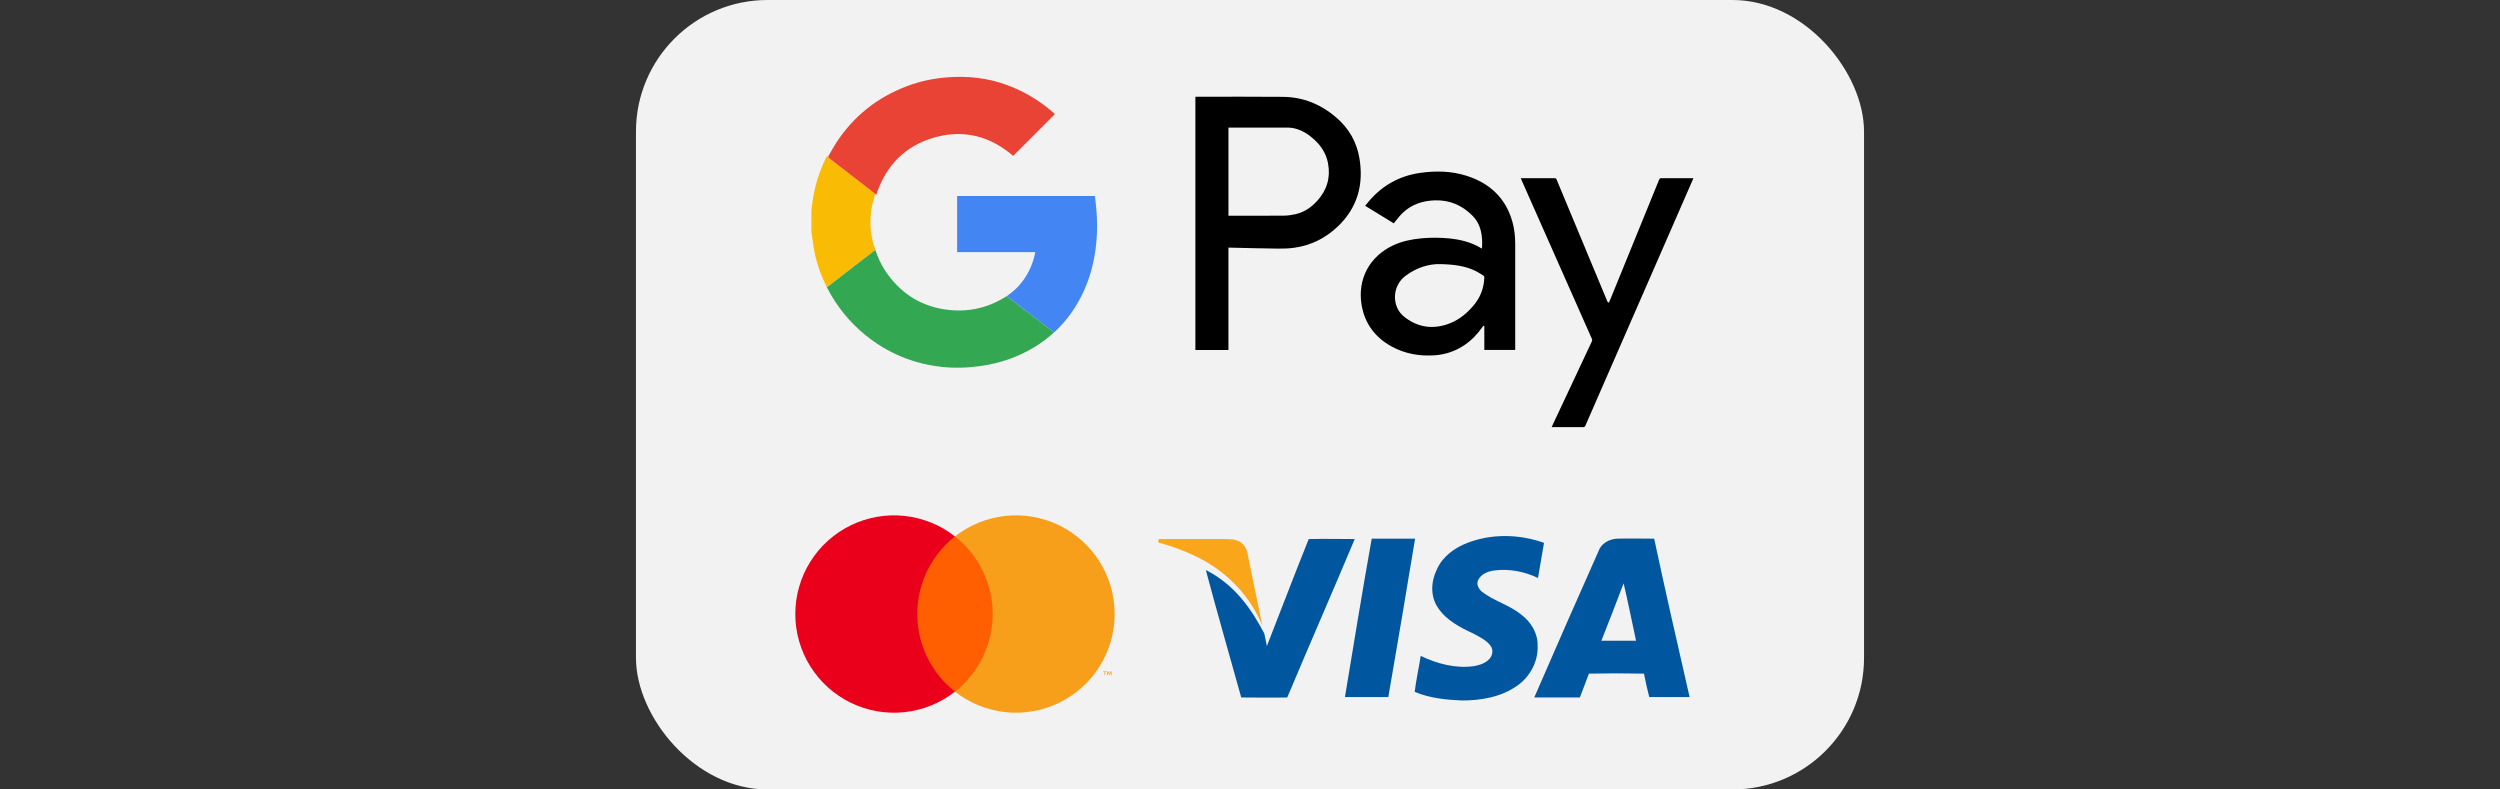 <svg width="114" height="36" viewBox="0 0 114 36" fill="none" xmlns="http://www.w3.org/2000/svg">
<rect x="0" y="0" width="114" height="36" fill="#333333" stroke="none"/>
<rect x="29" width="56" height="36" rx="6" fill="#F2F2F2"/>
<path d="M45.516 24.463H41.578V31.539H45.516V24.463Z" fill="#FF5F00"/>
<path d="M41.828 28C41.827 27.319 41.982 26.646 42.279 26.033C42.577 25.42 43.01 24.883 43.547 24.462C42.883 23.94 42.085 23.616 41.246 23.526C40.406 23.436 39.558 23.584 38.799 23.953C38.039 24.322 37.399 24.897 36.951 25.613C36.503 26.328 36.266 27.156 36.266 28C36.266 28.844 36.503 29.672 36.951 30.387C37.399 31.103 38.039 31.678 38.799 32.047C39.558 32.416 40.406 32.564 41.246 32.474C42.085 32.384 42.883 32.06 43.547 31.538C43.01 31.117 42.577 30.58 42.279 29.967C41.982 29.354 41.827 28.681 41.828 28V28Z" fill="#EB001B"/>
<path d="M50.828 28C50.828 28.844 50.59 29.672 50.142 30.387C49.694 31.103 49.054 31.678 48.294 32.047C47.535 32.416 46.687 32.564 45.847 32.474C45.008 32.384 44.211 32.06 43.547 31.538C44.083 31.117 44.516 30.579 44.813 29.967C45.111 29.354 45.266 28.681 45.266 28C45.266 27.319 45.111 26.646 44.813 26.033C44.516 25.421 44.083 24.883 43.547 24.462C44.211 23.94 45.008 23.616 45.847 23.526C46.687 23.436 47.535 23.584 48.294 23.953C49.054 24.322 49.694 24.897 50.142 25.613C50.59 26.328 50.828 27.156 50.828 28V28Z" fill="#F79E1B"/>
<path d="M50.398 30.79V30.645H50.456V30.616H50.308V30.645H50.366V30.79H50.398ZM50.687 30.79V30.616H50.641L50.589 30.736L50.536 30.616H50.491V30.79H50.523V30.659L50.572 30.772H50.605L50.655 30.658V30.79H50.687Z" fill="#F79E1B"/>
<path d="M66.916 24.754C68.034 24.323 69.289 24.357 70.407 24.754C70.321 25.288 70.218 25.823 70.132 26.357C69.53 26.064 68.825 25.926 68.154 26.012C67.862 26.047 67.535 26.168 67.398 26.461C67.312 26.65 67.432 26.857 67.57 26.978C68.12 27.409 68.825 27.581 69.375 28.03C69.805 28.357 70.132 28.874 70.115 29.443C70.149 30.15 69.771 30.857 69.203 31.254C68.464 31.788 67.535 31.943 66.658 31.943C65.936 31.909 65.197 31.84 64.509 31.547C64.578 30.995 64.698 30.461 64.784 29.909C65.54 30.271 66.383 30.495 67.226 30.374C67.484 30.323 67.759 30.236 67.931 30.03C68.068 29.874 68.103 29.616 67.965 29.443C67.776 29.185 67.466 29.047 67.191 28.892C66.59 28.616 65.953 28.288 65.575 27.719C65.214 27.202 65.248 26.512 65.523 25.961C65.781 25.375 66.332 24.978 66.916 24.754Z" fill="#00579F"/>
<path d="M52.833 24.582C53.864 24.582 54.913 24.582 55.945 24.582C56.203 24.582 56.495 24.616 56.684 24.823C56.839 24.979 56.891 25.22 56.925 25.427C57.132 26.461 57.355 27.496 57.562 28.53C57.046 27.254 56.048 26.186 54.844 25.53C54.208 25.186 53.52 24.927 52.815 24.737L52.833 24.582Z" fill="#FAA61A"/>
<path d="M59.678 24.581C60.383 24.563 61.071 24.581 61.776 24.581C60.762 26.994 59.713 29.391 58.698 31.805C57.993 31.822 57.305 31.805 56.6 31.805C56.059 29.857 55.503 27.938 54.986 25.994C56.332 26.675 57.085 27.813 57.653 28.891C57.691 29.08 57.727 29.266 57.77 29.46C58.406 27.839 59.025 26.201 59.678 24.581ZM62.55 24.563C63.203 24.563 63.874 24.563 64.528 24.563C64.132 26.977 63.719 29.391 63.307 31.787C62.653 31.787 61.983 31.787 61.329 31.787C61.725 29.391 62.12 26.977 62.55 24.563ZM75.43 24.563C74.862 24.563 74.312 24.546 73.745 24.563C73.366 24.581 73.005 24.788 72.885 25.149C71.905 27.356 70.924 29.581 69.962 31.805C70.649 31.805 71.354 31.805 72.042 31.805C72.18 31.442 72.317 31.081 72.455 30.718C73.297 30.701 74.123 30.701 74.965 30.718C75.034 31.081 75.12 31.442 75.206 31.787C75.825 31.787 76.427 31.787 77.046 31.787C76.496 29.391 75.946 26.977 75.43 24.563ZM73.022 29.218C73.366 28.339 73.71 27.477 74.037 26.598C74.243 27.477 74.415 28.339 74.604 29.218C74.071 29.218 73.555 29.218 73.022 29.218Z" fill="#00579F"/>
<g clip-path="url(#clip0_16358_301)">
<path d="M37 9.587C37.014 9.477 37.028 9.367 37.042 9.257C37.136 8.523 37.35 7.826 37.683 7.164C37.705 7.121 37.734 7.118 37.773 7.124C37.782 7.152 37.782 7.192 37.801 7.206C38.339 7.625 38.88 8.041 39.419 8.457C39.584 8.585 39.747 8.715 39.911 8.844C39.824 9.112 39.755 9.383 39.721 9.663C39.653 10.237 39.705 10.797 39.901 11.343C39.907 11.361 39.911 11.379 39.916 11.396C39.901 11.407 39.885 11.417 39.871 11.428C39.55 11.675 39.23 11.922 38.91 12.169C38.509 12.479 38.108 12.789 37.707 13.099C37.448 12.593 37.256 12.061 37.143 11.504C37.084 11.215 37.054 10.921 37.011 10.63C37.009 10.617 37.004 10.604 37 10.591C37 10.256 37 9.922 37 9.587V9.587Z" fill="#FABB04"/>
<path d="M56.016 15.959H54.51V4.418C54.524 4.416 54.539 4.412 54.555 4.412C55.873 4.412 57.191 4.403 58.509 4.416C59.428 4.426 60.23 4.756 60.928 5.354C61.505 5.849 61.863 6.465 61.989 7.209C62.19 8.399 61.91 9.451 61.025 10.306C60.467 10.846 59.801 11.187 59.028 11.296C58.778 11.331 58.522 11.34 58.269 11.337C57.541 11.329 56.812 11.308 56.084 11.292C56.063 11.291 56.043 11.292 56.017 11.292V15.959L56.016 15.959ZM56.018 9.837C56.039 9.837 56.053 9.837 56.067 9.837C56.891 9.837 57.715 9.84 58.539 9.834C58.709 9.833 58.882 9.807 59.05 9.772C59.452 9.687 59.778 9.472 60.055 9.169C60.505 8.678 60.679 8.109 60.56 7.455C60.479 7.013 60.25 6.655 59.92 6.355C59.664 6.121 59.378 5.942 59.038 5.856C58.843 5.807 58.646 5.817 58.448 5.818C57.666 5.821 56.884 5.819 56.102 5.819H56.018V9.837H56.018Z" fill="black"/>
<path d="M67.579 11.334C67.614 10.772 67.551 10.24 67.133 9.824C66.665 9.358 66.102 9.114 65.431 9.136C64.881 9.154 64.387 9.313 63.98 9.691C63.841 9.82 63.728 9.977 63.605 10.121C63.588 10.14 63.575 10.162 63.558 10.186C63.123 9.92 62.692 9.655 62.251 9.384C62.312 9.309 62.369 9.236 62.429 9.167C63.045 8.449 63.82 8.018 64.758 7.884C65.471 7.782 66.182 7.796 66.872 8.015C67.918 8.347 68.647 9.013 68.959 10.088C69.059 10.434 69.094 10.79 69.094 11.149C69.095 12.732 69.094 14.315 69.094 15.898C69.094 15.916 69.094 15.935 69.094 15.958H67.685V14.864C67.679 14.86 67.673 14.855 67.667 14.85C67.644 14.87 67.617 14.886 67.6 14.909C67.371 15.237 67.1 15.522 66.767 15.744C66.358 16.018 65.906 16.169 65.416 16.202C64.725 16.249 64.066 16.133 63.455 15.798C62.703 15.386 62.233 14.753 62.09 13.912C61.889 12.729 62.454 11.694 63.518 11.193C63.922 11.002 64.353 10.913 64.796 10.87C65.228 10.829 65.661 10.829 66.093 10.873C66.604 10.924 67.095 11.046 67.54 11.316C67.551 11.322 67.564 11.327 67.579 11.334V11.334ZM65.707 12.043C65.2 12.024 64.619 12.184 64.097 12.574C63.459 13.05 63.464 13.985 64.015 14.43C64.594 14.898 65.245 15.026 65.961 14.799C66.459 14.641 66.852 14.331 67.185 13.941C67.5 13.572 67.668 13.142 67.685 12.655C67.686 12.612 67.674 12.585 67.638 12.563C67.518 12.493 67.403 12.412 67.278 12.352C66.825 12.133 66.339 12.062 65.707 12.043L65.707 12.043Z" fill="black"/>
<path d="M39.911 8.845C39.747 8.716 39.584 8.585 39.419 8.458C38.88 8.041 38.339 7.625 37.801 7.207C37.782 7.192 37.782 7.152 37.773 7.125C37.887 6.928 37.993 6.726 38.116 6.535C38.909 5.307 39.996 4.441 41.364 3.926C41.943 3.707 42.544 3.58 43.162 3.529C44.109 3.452 45.033 3.547 45.928 3.88C46.726 4.176 47.442 4.609 48.075 5.177C48.087 5.188 48.099 5.2 48.104 5.205C47.468 5.84 46.834 6.474 46.2 7.108C45.154 6.208 43.948 5.889 42.604 6.271C41.264 6.653 40.399 7.551 39.962 8.87C39.947 8.863 39.929 8.854 39.911 8.844L39.911 8.845Z" fill="#E94335"/>
<path d="M77.22 8.126C77.198 8.177 77.18 8.219 77.162 8.261C75.539 11.977 73.916 15.693 72.294 19.409C72.272 19.461 72.244 19.479 72.187 19.478C71.736 19.476 71.284 19.477 70.832 19.477C70.809 19.477 70.787 19.477 70.754 19.477C70.817 19.343 70.876 19.217 70.934 19.092C71.485 17.919 72.034 16.746 72.586 15.574C72.608 15.528 72.608 15.49 72.587 15.444C71.522 13.042 70.458 10.64 69.394 8.238C69.379 8.204 69.365 8.17 69.347 8.126H69.414C69.905 8.126 70.397 8.127 70.888 8.125C70.942 8.124 70.964 8.145 70.983 8.191C71.75 10.036 72.519 11.88 73.287 13.725C73.293 13.738 73.296 13.753 73.304 13.763C73.316 13.777 73.332 13.799 73.346 13.798C73.36 13.797 73.379 13.777 73.385 13.761C73.466 13.568 73.544 13.374 73.623 13.181C74.3 11.52 74.978 9.859 75.654 8.197C75.675 8.145 75.7 8.124 75.759 8.125C76.22 8.127 76.681 8.126 77.142 8.126H77.22L77.22 8.126Z" fill="black"/>
<path d="M37.707 13.101C38.108 12.791 38.509 12.481 38.91 12.171C39.23 11.923 39.55 11.677 39.871 11.43C39.885 11.418 39.901 11.408 39.916 11.398C40.029 11.734 40.172 12.056 40.369 12.351C41.007 13.308 41.887 13.915 43.026 14.1C44.039 14.265 44.998 14.079 45.872 13.523C45.884 13.515 45.897 13.51 45.909 13.504C45.918 13.511 45.926 13.519 45.935 13.526C46.645 14.07 47.355 14.613 48.065 15.156C47.781 15.424 47.467 15.651 47.133 15.851C46.385 16.299 45.575 16.57 44.713 16.691C44.116 16.776 43.517 16.794 42.917 16.727C41.635 16.582 40.488 16.106 39.483 15.297C38.74 14.699 38.157 13.971 37.718 13.127C37.714 13.118 37.711 13.11 37.707 13.101H37.707Z" fill="#34A753"/>
<path d="M48.065 15.156C47.355 14.613 46.646 14.069 45.936 13.526C45.927 13.519 45.918 13.511 45.91 13.503C46.114 13.36 46.306 13.204 46.472 13.016C46.846 12.594 47.082 12.103 47.199 11.554C47.203 11.539 47.202 11.522 47.203 11.498H43.645V8.938H49.927C49.94 9.044 49.953 9.151 49.965 9.259C50.013 9.71 50.042 10.162 50.022 10.615C49.966 11.923 49.63 13.143 48.877 14.23C48.642 14.57 48.374 14.881 48.065 15.156Z" fill="#4285F3"/>
</g>
<defs>
<clipPath id="clip0_16358_301">
<rect width="40.229" height="16" fill="white" transform="translate(37 3.492)"/>
</clipPath>
</defs>
</svg>
